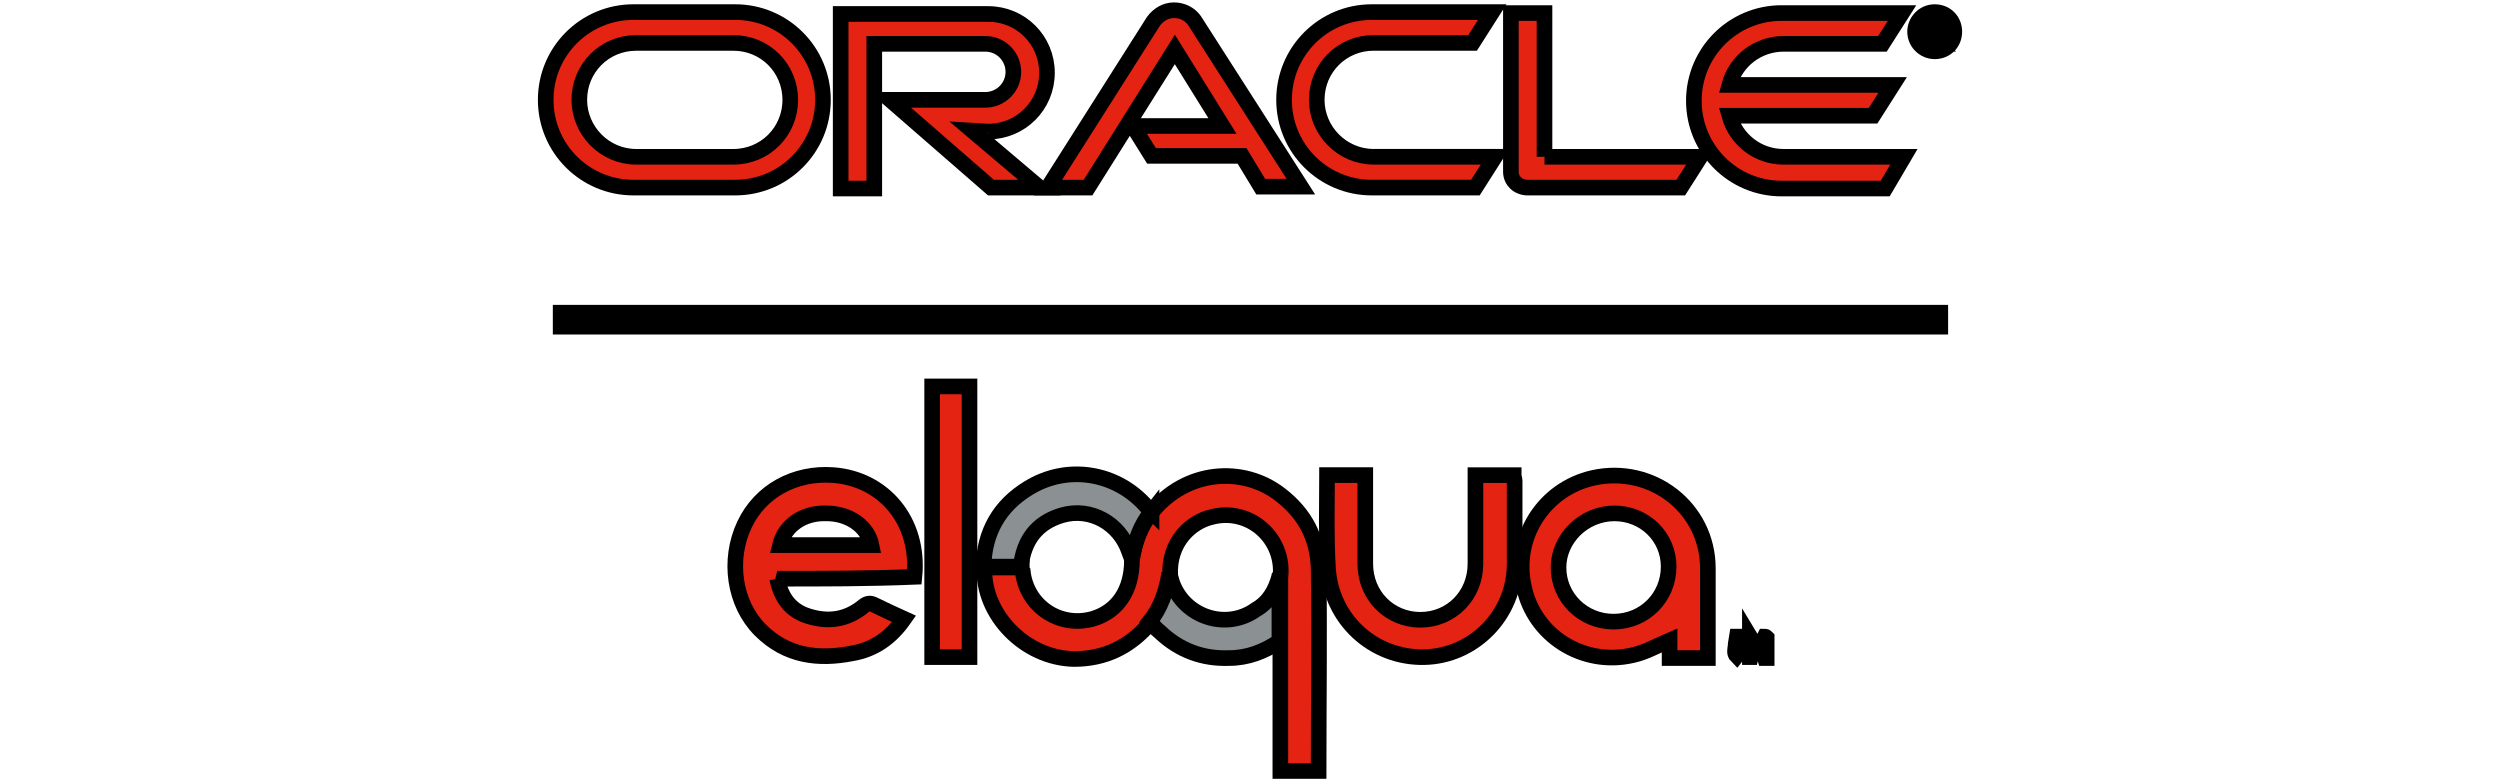 <svg width="160" height="50" xmlns="http://www.w3.org/2000/svg" xmlns:svg="http://www.w3.org/2000/svg">
 <g>
  <title>Layer 1</title>
  <g stroke="null" id="svg_1">
   <g stroke="null" id="svg_2">
    <g stroke="null" id="svg_3">
     <g stroke="null" id="svg_4">
      <path stroke="null" id="svg_5" d="m72.502,8.063l5.735,0l-3.047,-4.899l-5.556,8.842l-2.569,0l6.751,-10.634c0.299,-0.418 0.777,-0.717 1.314,-0.717c0.538,0 1.016,0.239 1.314,0.657l6.811,10.634l-2.569,0l-1.195,-1.971l-5.795,0l-1.195,-1.912" fill="#E42313"/>
      <path stroke="null" id="svg_6" d="m98.848,10.035l0,-9.2l-2.151,0l0,10.156c0,0.299 0.119,0.538 0.299,0.717c0.179,0.179 0.478,0.299 0.777,0.299l9.798,0l1.255,-1.971l-9.977,0" fill="#E42313"/>
      <path stroke="null" id="svg_7" d="m63.242,8.422c2.091,0 3.764,-1.673 3.764,-3.764c0,-2.091 -1.673,-3.764 -3.764,-3.764l-9.439,0l0,11.172l2.151,0l0,-9.26l7.109,0c1.016,0 1.792,0.836 1.792,1.792c0,1.016 -0.836,1.792 -1.792,1.792l-6.094,0l6.452,5.616l3.107,0l-4.301,-3.644l1.016,0.06" fill="#E42313"/>
      <path stroke="null" id="svg_8" d="m40.541,12.006c-3.107,0 -5.616,-2.509 -5.616,-5.616c0,-3.107 2.509,-5.616 5.616,-5.616l6.512,0c3.107,0 5.616,2.509 5.616,5.616c0,3.107 -2.509,5.616 -5.616,5.616l-6.512,0m6.392,-1.971c2.031,0 3.644,-1.613 3.644,-3.644c0,-2.031 -1.613,-3.644 -3.644,-3.644l-6.213,0c-2.031,0 -3.644,1.613 -3.644,3.644c0,1.971 1.613,3.644 3.644,3.644l6.213,0" fill="#E42313"/>
      <path stroke="null" id="svg_9" d="m87.796,12.006c-3.107,0 -5.616,-2.509 -5.616,-5.616c0,-3.107 2.509,-5.616 5.616,-5.616l7.707,0l-1.255,1.971l-6.333,0c-2.031,0 -3.644,1.613 -3.644,3.644c0,1.971 1.613,3.644 3.644,3.644l7.766,0l-1.255,1.971l-6.631,0" fill="#E42313"/>
      <path stroke="null" id="svg_10" d="m114.142,10.035c-1.673,0 -3.047,-1.135 -3.465,-2.629l9.2,0l1.255,-1.971l-10.455,0c0.418,-1.553 1.852,-2.629 3.465,-2.629l6.333,0l1.255,-1.971l-7.707,0c-3.107,0 -5.616,2.509 -5.616,5.616c0,3.107 2.509,5.616 5.616,5.616l6.631,0l1.195,-2.031l-7.707,0" fill="#E42313"/>
      <path stroke="null" id="svg_11" d="m122.865,2.029c0,-0.538 0.418,-1.016 1.016,-1.016c0.538,0 1.016,0.418 1.016,1.016c0,0.538 -0.418,1.016 -1.016,1.016c-0.597,-0.06 -1.016,-0.478 -1.016,-1.016m0.956,1.255c0.717,0 1.255,-0.538 1.255,-1.255c0,-0.717 -0.538,-1.255 -1.255,-1.255c-0.717,0 -1.255,0.597 -1.255,1.255c0,0.717 0.597,1.255 1.255,1.255m-0.119,-1.971c0.179,0 0.299,0 0.358,0.06c0.239,0.06 0.239,0.299 0.239,0.418c0,0 0,0.06 0,0.119c0,0.06 -0.06,0.179 -0.179,0.239c0,0 0,0 -0.06,0.06l0.299,0.597l-0.299,0l-0.299,-0.538l-0.119,0l0,0.538l-0.299,0l0,-1.553l0.358,0.06m0.119,0.597c0.06,0 0.179,0 0.239,-0.06c0.06,-0.06 0.06,-0.06 0.06,-0.119c0,-0.06 -0.06,-0.119 -0.119,-0.179c-0.06,0 -0.119,0 -0.239,0l-0.119,0l0,0.418l0.179,0" fill="#E42313"/>
     </g>
    </g>
    <rect stroke="null" id="svg_12" height="0.896" width="88.298" y="20.012" x="35.881"/>
   </g>
   <g stroke="null" id="sn31ot.tif">
    <g stroke="null" id="svg_13">
     <path stroke="null" id="svg_14" d="m73.638,39.846c-1.314,1.553 -2.927,2.33 -4.899,2.33c-3.166,-0.06 -5.855,-2.868 -5.735,-5.855c0.777,0 1.613,0 2.39,0c0,0.06 0,0.179 0.06,0.239c0.239,2.21 2.33,3.644 4.481,3.047c1.613,-0.478 2.509,-1.852 2.509,-3.764c0.179,-1.135 0.538,-2.151 1.255,-3.047c2.21,-2.748 5.855,-2.987 8.244,-1.135c1.553,1.195 2.39,2.748 2.449,4.72c0.06,4.242 0,8.483 0,12.725c0,0.06 0,0.119 0,0.239c-0.777,0 -1.613,0 -2.449,0c0,-2.748 0,-5.436 0,-8.185c0,-1.374 0,-2.808 0,-4.182c0.299,-2.509 -1.971,-4.54 -4.421,-3.883c-1.255,0.299 -2.748,1.553 -2.629,3.764c-0.179,1.016 -0.538,2.031 -1.255,2.987z" fill="#E42313"/>
     <path stroke="null" id="svg_15" d="m49.741,37.038c0.239,1.195 0.836,2.031 1.971,2.39c1.314,0.418 2.509,0.239 3.584,-0.657c0.239,-0.179 0.418,-0.179 0.657,-0.06c0.597,0.299 1.255,0.597 1.912,0.896c-0.836,1.195 -1.912,1.971 -3.346,2.21c-2.151,0.418 -4.182,0.179 -5.855,-1.494c-1.673,-1.673 -2.091,-4.481 -1.016,-6.751c1.016,-2.151 3.226,-3.346 5.675,-3.166c3.226,0.239 5.556,2.927 5.198,6.512c-2.927,0.119 -5.855,0.119 -8.782,0.119zm0.179,-2.151c1.971,0 3.883,0 5.855,0c-0.239,-1.195 -1.434,-2.031 -2.868,-2.031c-1.494,-0.06 -2.688,0.777 -2.987,2.031z" fill="#E42313"/>
     <path stroke="null" id="svg_16" d="m109.303,42.116c-0.836,0 -1.613,0 -2.449,0c0,-0.418 0,-0.836 0,-1.135c-0.836,0.358 -1.553,0.777 -2.39,0.956c-3.166,0.717 -6.273,-1.255 -6.93,-4.361c-0.717,-3.166 1.255,-6.273 4.421,-6.99c3.764,-0.836 7.348,1.912 7.348,5.795c0,1.912 0,3.764 0,5.735zm-6.034,-2.33c1.971,0 3.525,-1.553 3.525,-3.525c0,-1.912 -1.553,-3.405 -3.465,-3.405c-1.971,0 -3.584,1.613 -3.584,3.465c0,1.912 1.553,3.465 3.525,3.465z" fill="#E42313"/>
     <path stroke="null" id="svg_17" d="m84.929,30.407c0.836,0 1.613,0 2.449,0c0,0.179 0,0.358 0,0.538c0,1.732 0,3.405 0,5.138c0,2.031 1.553,3.584 3.525,3.584c1.971,0 3.525,-1.553 3.525,-3.584c0,-1.852 0,-3.764 0,-5.675c0.836,0 1.613,0 2.449,0c0,0.119 0.06,0.239 0.06,0.358c0,1.792 0,3.584 0,5.317c0,3.286 -2.629,5.914 -5.795,5.974c-3.286,0.06 -5.974,-2.449 -6.153,-5.735c-0.119,-1.912 -0.06,-3.883 -0.06,-5.914z" fill="#E42313"/>
     <path stroke="null" id="svg_18" d="m62.048,24.731c0,5.795 0,11.53 0,17.325c-0.777,0 -1.553,0 -2.39,0c0,-5.795 0,-11.53 0,-17.325c0.777,0 1.553,0 2.39,0z" fill="#E42313"/>
     <path stroke="null" id="svg_19" d="m73.697,32.737c-0.717,0.896 -1.075,1.912 -1.255,3.047c-0.06,-0.179 -0.119,-0.299 -0.179,-0.478c-0.597,-1.792 -2.449,-2.868 -4.301,-2.33c-1.613,0.478 -2.449,1.613 -2.629,3.286c-0.777,0 -1.613,0 -2.39,0c0.06,-2.21 1.016,-3.883 2.868,-5.018c2.509,-1.553 5.675,-1.016 7.587,1.195c0.119,0.119 0.179,0.179 0.299,0.299z" fill="#8B9192"/>
     <path stroke="null" id="svg_20" d="m81.882,36.859c0,1.374 0,2.808 0,4.182c-0.956,0.657 -2.031,1.075 -3.226,1.075c-1.673,0.06 -3.166,-0.478 -4.421,-1.673c-0.239,-0.179 -0.418,-0.418 -0.657,-0.657c0.717,-0.896 1.075,-1.971 1.255,-3.107c0.06,0.179 0.119,0.358 0.179,0.597c0.777,2.21 3.465,3.107 5.377,1.732c0.836,-0.478 1.255,-1.255 1.494,-2.151z" fill="#8B9192"/>
     <path stroke="null" id="svg_21" d="m112.47,41.817c-0.119,-0.179 -0.179,-0.299 -0.299,-0.478c-0.06,0.239 -0.06,0.478 -0.119,0.717c0,0 -0.06,0 -0.06,0c0,-0.418 0,-0.836 0,-1.314c0.179,0.299 0.358,0.538 0.538,0.777c0.179,-0.299 0.299,-0.538 0.418,-0.777c0.06,0 0.06,0 0.119,0.06c0,0.418 0,0.896 0,1.314c-0.06,0 -0.06,0 -0.119,0c-0.06,-0.179 -0.06,-0.358 -0.119,-0.657c-0.179,0.119 -0.239,0.239 -0.358,0.358z" fill="#E42313"/>
     <path stroke="null" id="svg_22" d="m111.573,40.742c-0.657,0.299 -0.119,0.896 -0.418,1.255c-0.358,-0.358 0.299,-1.016 -0.418,-1.255c0.239,0 0.538,0 0.836,0z" fill="#E42313"/>
    </g>
   </g>
  </g>
 </g>
</svg>